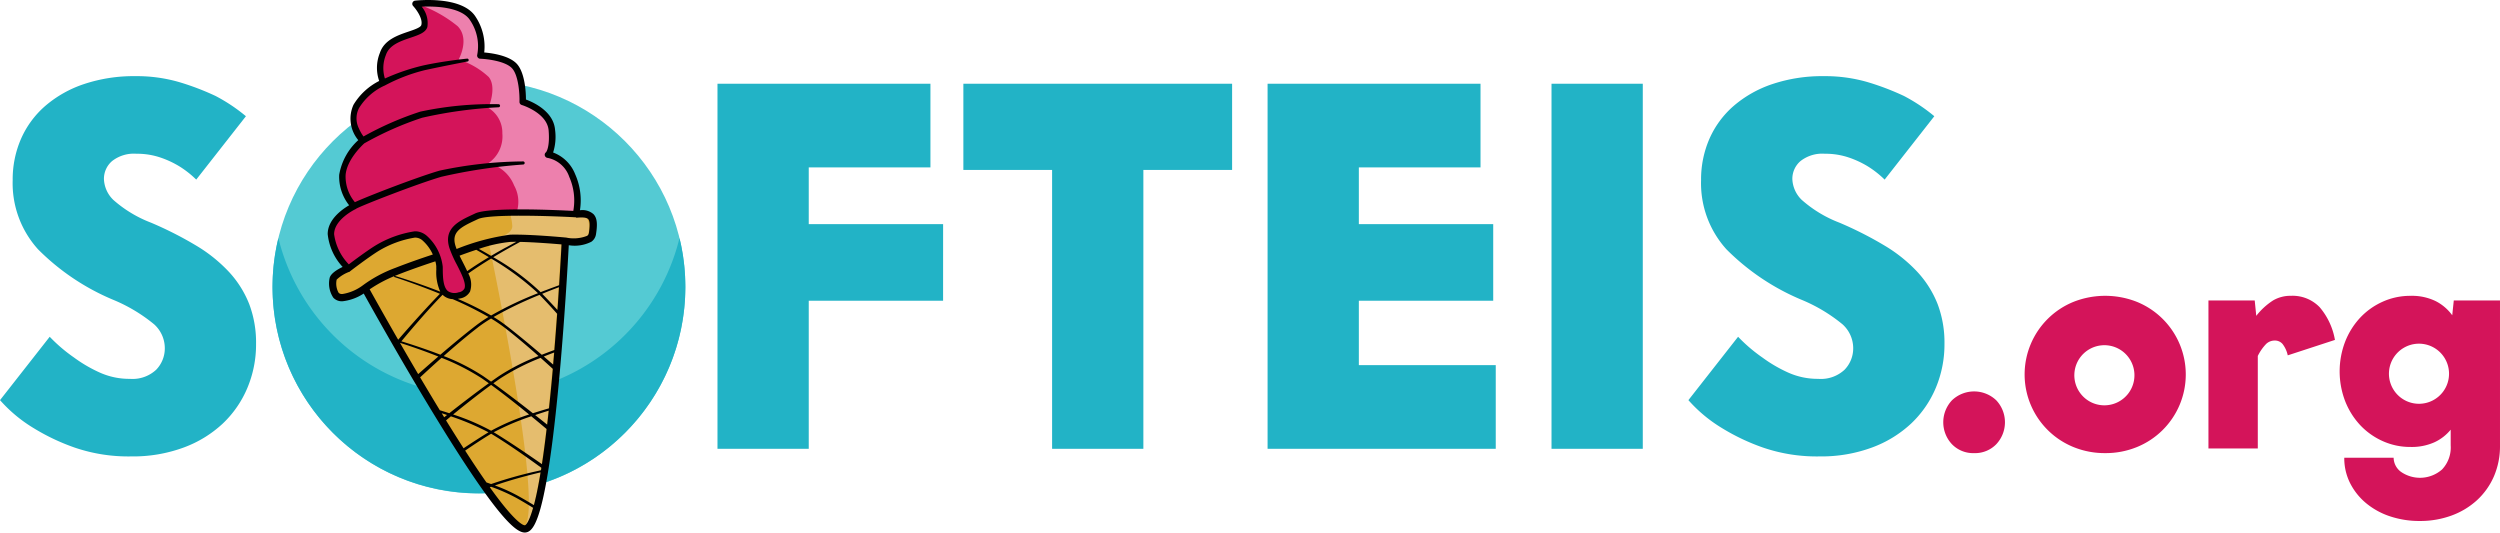 <svg xmlns="http://www.w3.org/2000/svg" width="269" height="57.303" viewBox="0 0 269 57.303"><g transform="translate(-141.068 -351.512)"><g transform="translate(170.391 351.512)"><circle cx="22.21" cy="22.21" r="22.21" transform="translate(0 8.676)" fill="#54cad3"/><path d="M270.931,462.486a22.218,22.218,0,0,1-21.579-16.939,22.21,22.21,0,1,0,43.159,0A22.218,22.218,0,0,1,270.931,462.486Z" transform="translate(-248.72 -419.933)" fill="#22b3c6"/><g transform="translate(5.938 0)"><path d="M298.395,436.323s-9.126-.514-10.681.224l-6.682,1.965a11.2,11.2,0,0,0-4.1,1.519c-1.171.738-3.007,2.151-3.007,2.151l.038-.039s-1.613.651-1.687,1.167-.154,2.073,1.024,2a5.351,5.351,0,0,0,2.4-1s14.455,26.252,17.253,25.884,4.31-30.961,4.31-30.961,2.705.463,2.907-.781C300.493,436.478,300,436.175,298.395,436.323Z" transform="translate(-271.771 -413.094)" fill="#dda831"/><g transform="translate(17.248 23.054)"><path d="M342.85,436.323s-3.577-.2-6.634-.171a4.885,4.885,0,0,1,.233,1.191c.124,1.254-2.61,1.5-2.61,1.5s6.378,29.958,3.768,31.031c-.285.117-.494.355-.2.316,2.8-.368,4.31-30.961,4.31-30.961s2.705.463,2.907-.781C344.948,436.478,344.457,436.176,342.85,436.323Z" transform="translate(-333.84 -436.149)" fill="#e5bd6e"/></g><path d="M273.792,381.339s-1.887-1.879-1.887-3.709,2.5-3,2.5-3a4.743,4.743,0,0,1-1.267-3.353c.13-1.952,2.178-3.719,2.178-3.719s-1.678-1.9-.68-3.676a6.611,6.611,0,0,1,2.937-2.572s-.767-.942-.073-3.068,4.151-1.964,4.455-3.006-.954-2.386-.954-2.386,4.829-.552,6.175,1.574a5.236,5.236,0,0,1,.811,3.979s2.82.087,3.731,1.215.824,3.775.824,3.775,2.964.88,3.137,3.049-.4,2.634-.4,2.634a3.428,3.428,0,0,1,2.6,2.249,6.521,6.521,0,0,1,.39,4.155s-9.126-.514-10.681.224-3.2,1.345-2.6,3.3,2.986,4.7.729,5.216-2.091-1.885-2.125-3.1S282.2,377.5,280.9,377.67a11.205,11.205,0,0,0-4.1,1.519C275.628,379.927,273.792,381.339,273.792,381.339Z" transform="translate(-271.528 -352.44)" fill="#d4145a"/><g transform="translate(9.595 0.347)"><path d="M322.613,371.327a3.428,3.428,0,0,0-2.6-2.249s.578-.465.4-2.634-3.138-3.049-3.138-3.049.087-2.647-.824-3.775-3.731-1.215-3.731-1.215a5.236,5.236,0,0,0-.811-3.979c-1.345-2.126-6.175-1.574-6.175-1.574a13.68,13.68,0,0,1,4.4,2.41c1.345,1.388.1,3.582.1,3.582a8.513,8.513,0,0,1,3.244,1.885c.911,1.128-.037,3.323-.037,3.323a3.112,3.112,0,0,1,1.5,2.751,3.494,3.494,0,0,1-1.5,3.192,3.976,3.976,0,0,1,2.765,2.4,3.6,3.6,0,0,1,.2,3.086c2.627.027,6.586,0,6.586,0A6.522,6.522,0,0,0,322.613,371.327Z" transform="translate(-305.744 -352.787)" fill="#ed80ad"/></g><path d="M299.12,374.557a1.805,1.805,0,0,0-1.459-.422,6.891,6.891,0,0,0-.515-3.879,4.077,4.077,0,0,0-2.373-2.335,5.515,5.515,0,0,0,.212-2.432c-.161-2.01-2.375-2.99-3.134-3.268,0-.719-.089-2.736-.9-3.745-.788-.976-2.741-1.246-3.589-1.318a5.8,5.8,0,0,0-.93-3.844c-1.444-2.283-6.3-1.756-6.505-1.732a.345.345,0,0,0-.213.578c.312.335,1.079,1.358.875,2.054-.075.258-.755.488-1.355.691-1.175.4-2.637.893-3.1,2.3a4.285,4.285,0,0,0-.075,3.019,6.79,6.79,0,0,0-2.762,2.559,3.6,3.6,0,0,0,.514,3.808,6.5,6.5,0,0,0-2.055,3.733,4.94,4.94,0,0,0,1.07,3.274c-.752.437-2.307,1.53-2.307,3.1a6.117,6.117,0,0,0,1.609,3.536c-.632.3-1.341.749-1.412,1.247a2.754,2.754,0,0,0,.407,2.061,1.241,1.241,0,0,0,1.027.382,5.185,5.185,0,0,0,2.245-.828c.824,1.485,3.991,7.151,7.379,12.721,6.878,11.31,8.974,13,9.951,12.995a.812.812,0,0,0,.108-.007c.615-.081,1.355-.775,2.186-5.309.476-2.594.932-6.181,1.355-10.659.624-6.594.995-13.228,1.085-14.938a3.958,3.958,0,0,0,2.425-.372,1.189,1.189,0,0,0,.5-.787C299.572,375.593,299.5,374.96,299.12,374.557Zm-25.606-.541a.348.348,0,0,0,.083-.056c.716-.392,6.592-2.679,9.141-3.423a57.6,57.6,0,0,1,8.825-1.323.167.167,0,0,0-.007-.333,44.27,44.27,0,0,0-9.011.994c-2.5.729-7.854,2.808-9.1,3.392a4.312,4.312,0,0,1-1-2.893c.111-1.66,1.784-3.232,2.029-3.453l.011,0a34.609,34.609,0,0,1,6.195-2.739,47.346,47.346,0,0,1,8.234-1.126.167.167,0,0,0-.007-.333,36.681,36.681,0,0,0-8.42.8,34.062,34.062,0,0,0-6.116,2.674,4.5,4.5,0,0,1-.5-.879,2.4,2.4,0,0,1,.024-2.185,6.279,6.279,0,0,1,2.718-2.4.157.157,0,0,0,.041-.014,18.5,18.5,0,0,1,4.3-1.656c1.929-.419,4.059-.83,4.618-.935a.157.157,0,0,0-.046-.309c-.593.063-2.764.309-4.714.733a22.557,22.557,0,0,0-4.137,1.407,3.763,3.763,0,0,1,.105-2.526c.354-1.083,1.58-1.5,2.663-1.865.869-.294,1.62-.548,1.8-1.151a2.752,2.752,0,0,0-.607-2.186,13.831,13.831,0,0,1,1.884.038c1.174.11,2.7.447,3.321,1.424a4.959,4.959,0,0,1,.771,3.7.345.345,0,0,0,.321.44c.741.023,2.809.264,3.474,1.087.68.842.771,2.846.748,3.547a.346.346,0,0,0,.246.342c.027.008,2.74.841,2.892,2.746.14,1.749-.231,2.277-.285,2.344a.319.319,0,0,0-.125.356.355.355,0,0,0,.324.251,3.1,3.1,0,0,1,2.308,2.048,6.276,6.276,0,0,1,.431,3.651c-1.757-.092-9.076-.43-10.555.272l-.315.148c-1.461.683-3.118,1.456-2.462,3.564a12.525,12.525,0,0,0,.811,1.819c.488.96,1.04,2.047.8,2.567a.839.839,0,0,1-.627.392,1.3,1.3,0,0,1-1.131-.125c-.54-.423-.555-1.57-.566-2.329,0-.113,0-.22-.006-.32a5.246,5.246,0,0,0-1.669-3.268,1.936,1.936,0,0,0-1.234-.525,1.335,1.335,0,0,0-.178.012,11.5,11.5,0,0,0-4.238,1.568c-.927.584-2.239,1.565-2.784,1.978a5.742,5.742,0,0,1-1.582-3.245C271.21,375.114,273.49,374.027,273.513,374.016Zm20.817,21.431q-.91.262-1.732.531c-1.343-1.056-2.854-2.215-4.254-3.223.249-.179.494-.352.734-.517a24.2,24.2,0,0,1,4.35-2.22c.452.4.893.8,1.315,1.186q-.069.779-.143,1.562Q294.467,394.166,294.331,395.447Zm-.028.256q-.083.77-.167,1.5c-.4-.322-.836-.668-1.294-1.029C293.331,396.005,293.821,395.85,294.3,395.7Zm-.835,6.407-.38.086a45.245,45.245,0,0,0-4.986,1.4q-.246-.087-.5-.173-1.042-1.487-2.292-3.426c.88-.6,1.755-1.181,2.566-1.676.075-.046.153-.092.231-.137.078.046.155.091.23.137,1.626.994,3.512,2.313,5.177,3.529Q293.489,401.982,293.468,402.11Zm-9.693-5.8a27.088,27.088,0,0,1,4.044,1.717l-.069.041c-.82.5-1.71,1.077-2.609,1.677q-.895-1.393-1.888-3Zm-.722.1-.266-.434q.288.093.575.189Zm5.049,1.447a24.189,24.189,0,0,0-4.088-1.747c1.3-1.061,2.742-2.2,4.088-3.183,1.346.979,2.791,2.122,4.088,3.183A24.183,24.183,0,0,0,288.1,397.861Zm-5.9-17.66c0,.1,0,.2.006.31a5.047,5.047,0,0,0,.424,2.388l-.375-.146c-2.266-.869-4.171-1.451-4.506-1.552.1-.041.2-.082.3-.122,1.681-.659,3.364-1.22,4.051-1.444A2.462,2.462,0,0,1,282.205,380.2Zm3.644,2.654a2.426,2.426,0,0,0-.2-1.911c.786-.557,1.625-1.1,2.457-1.608a28.559,28.559,0,0,1,5.044,3.728,37.224,37.224,0,0,0-5.044,2.4,32.7,32.7,0,0,0-3.585-1.788c.077-.012.155-.026.236-.045A1.486,1.486,0,0,0,285.85,382.855Zm-3.249.273c-1.45,1.486-3.1,3.337-4.494,4.943-1.514-2.631-2.658-4.683-3.069-5.423a14.4,14.4,0,0,1,2.651-1.421l-.026.09C277.705,381.329,279.947,382.045,282.6,383.128Zm-4.289,5.278c1.236.4,2.687.9,4.115,1.471-.769.661-1.507,1.308-2.167,1.893-.692-1.173-1.351-2.306-1.955-3.355Zm1.351.216c-.419-.136-.826-.264-1.213-.382,1.368-1.645,2.992-3.525,4.431-5l.024.01a1.554,1.554,0,0,0,.135.12,1.614,1.614,0,0,0,.925.331,37.748,37.748,0,0,1,3.861,1.921,14.982,14.982,0,0,0-1.3.882c-1.211.929-2.581,2.066-3.879,3.179Q281.287,389.151,279.663,388.621Zm7.014-1.874a15.61,15.61,0,0,1,1.425-.96,15.642,15.642,0,0,1,1.425.96c1.16.89,2.453,1.987,3.681,3.075a22.485,22.485,0,0,0-4.265,2.167c-.273.188-.555.386-.841.591-.287-.2-.569-.4-.842-.591A22.476,22.476,0,0,0,283,389.823C284.225,388.735,285.517,387.638,286.677,386.748Zm7.1,3.129c.372-.149.745-.292,1.117-.431q-.054.646-.111,1.3C294.456,390.463,294.12,390.171,293.777,389.876Zm-.223-.191c-1.3-1.112-2.668-2.249-3.88-3.179a14.934,14.934,0,0,0-1.3-.882,41.774,41.774,0,0,1,4.946-2.382c.609.622,1.251,1.318,1.893,2.039-.088,1.229-.188,2.543-.3,3.894Q294.206,389.43,293.554,389.685Zm.049-6.558c.635-.259,1.245-.5,1.808-.709-.049.758-.1,1.58-.166,2.448C294.686,384.258,294.131,383.668,293.6,383.128Zm.34-.375-.512.2-.066-.067a25.92,25.92,0,0,0-5.025-3.694c1.019-.616,2.018-1.176,2.888-1.647,1.592.034,3.63.2,4.457.271-.036.688-.124,2.28-.26,4.389C294.96,382.37,294.461,382.554,293.943,382.752Zm-4.271-4.6q-.825.454-1.57.895-.628-.37-1.31-.75a14.838,14.838,0,0,1,3.379-.753c.2-.007.415-.009.647-.008C290.453,377.731,290.068,377.937,289.672,378.155Zm-3.169.238c.443.253.9.52,1.361.8q-1.287.769-2.331,1.5c-.147-.325-.318-.661-.491-1-.112-.22-.225-.443-.331-.664C285.09,378.878,285.748,378.638,286.5,378.392Zm-14.4,4.756a.458.458,0,0,1-.406-.133,2.023,2.023,0,0,1-.209-1.41,3.961,3.961,0,0,1,1.448-.872l-.011-.026a.344.344,0,0,0,.037-.023c.018-.014,1.837-1.412,2.981-2.132a10.917,10.917,0,0,1,3.962-1.469,1.218,1.218,0,0,1,.874.354,4.475,4.475,0,0,1,1.055,1.465c-.716.234-2.389.793-4.061,1.449a14.1,14.1,0,0,0-3.481,1.877A4.962,4.962,0,0,1,272.1,383.149Zm8.365,8.971c.7-.646,1.485-1.369,2.309-2.1a24.207,24.207,0,0,1,4.349,2.22c.239.165.485.338.734.517-1.4,1.008-2.91,2.167-4.254,3.223-.327-.107-.666-.214-1.015-.319l-.148-.242C281.77,394.31,281.106,393.2,280.467,392.12Zm11.265,15.914c-.075.01-.81-.012-3.509-3.731-.085-.117-.171-.237-.258-.359l.136-.051a19.142,19.142,0,0,1,2.773,1.229c.559.314,1.149.666,1.75,1.036C292.111,407.957,291.753,408.032,291.733,408.034Zm.973-2.168c-.592-.356-1.172-.7-1.719-1a17.659,17.659,0,0,0-2.476-1.115c1.615-.563,3.37-1.037,4.92-1.407q-.088.532-.177,1.018C293.06,404.415,292.875,405.233,292.706,405.866Zm.865-4.408c-1.665-1.162-3.525-2.418-5.117-3.391l-.069-.041a27.1,27.1,0,0,1,4.044-1.717c.594.488,1.152.954,1.65,1.375Q293.83,399.769,293.571,401.458Zm5.045-24.841a.4.4,0,0,1-.182.277,3.906,3.906,0,0,1-2.274.182c-.01,0-.02,0-.029,0v0c-.162-.015-4-.373-5.986-.305a24.071,24.071,0,0,0-5.751,1.538c-.044-.114-.085-.226-.119-.333-.454-1.459.5-1.989,2.1-2.734l.318-.15c1.21-.574,8-.332,10.514-.191a.315.315,0,0,0,.051,0l0,.046c.735-.067,1.134-.022,1.292.147C298.729,375.282,298.751,375.782,298.616,376.617Z" transform="translate(-270.52 -351.512)"/></g></g><g transform="translate(350.163 383.341)"><path d="M912.014,512.771a3.175,3.175,0,0,1-2.389-.963,3.452,3.452,0,0,1,0-4.713,3.448,3.448,0,0,1,4.779,0,3.452,3.452,0,0,1,0,4.713A3.178,3.178,0,0,1,912.014,512.771Z" transform="translate(-908.695 -495.844)" fill="#d4145a"/><path d="M949.613,485.288a8.868,8.868,0,0,1-3.4-.647,8.431,8.431,0,0,1,0-15.632,9.263,9.263,0,0,1,6.8,0,8.431,8.431,0,0,1,0,15.632A8.871,8.871,0,0,1,949.613,485.288Zm0-5.144a3.234,3.234,0,1,0-2.373-.946A3.219,3.219,0,0,0,949.613,480.144Z" transform="translate(-932.189 -468.362)" fill="#d4145a"/><path d="M1022.337,468.362a4.039,4.039,0,0,1,3.1,1.228,7.35,7.35,0,0,1,1.643,3.518l-5.078,1.66a3.042,3.042,0,0,0-.564-1.228,1.077,1.077,0,0,0-.83-.365,1.335,1.335,0,0,0-.929.365,5.093,5.093,0,0,0-.9,1.294v9.956h-5.31V468.86h4.978l.167,1.659a7.3,7.3,0,0,1,1.809-1.659A3.692,3.692,0,0,1,1022.337,468.362Z" transform="translate(-984.935 -468.362)" fill="#d4145a"/><path d="M1082.516,468.86v15.6a8.173,8.173,0,0,1-.663,3.352,7.617,7.617,0,0,1-1.826,2.555,8.236,8.236,0,0,1-2.738,1.643,9.785,9.785,0,0,1-3.4.581,9.96,9.96,0,0,1-3.2-.5,7.93,7.93,0,0,1-2.572-1.41,6.759,6.759,0,0,1-1.726-2.157,5.962,5.962,0,0,1-.63-2.738h5.31a1.92,1.92,0,0,0,.78,1.51,3.592,3.592,0,0,0,4.431-.249,3.434,3.434,0,0,0,.929-2.589v-1.693a4.887,4.887,0,0,1-1.759,1.361,5.982,5.982,0,0,1-2.555.5,7.188,7.188,0,0,1-3.037-.647,7.526,7.526,0,0,1-2.423-1.742,8.117,8.117,0,0,1-1.593-2.572,8.939,8.939,0,0,1,0-6.339,8.124,8.124,0,0,1,1.593-2.572,7.53,7.53,0,0,1,2.423-1.742,7.192,7.192,0,0,1,3.037-.647,5.822,5.822,0,0,1,2.688.564,5.015,5.015,0,0,1,1.793,1.527l.166-1.593Zm-8.629,11.118a3.233,3.233,0,1,0-2.373-.946A3.22,3.22,0,0,0,1073.887,479.978Z" transform="translate(-1022.612 -468.362)" fill="#d4145a"/></g><g transform="translate(141.068 359.704)"><path d="M155.2,422.506a17.832,17.832,0,0,1-6.111-.955,22.78,22.78,0,0,1-4.419-2.1,15.487,15.487,0,0,1-3.6-3l5.347-6.82a16.945,16.945,0,0,0,2.619,2.237,15.135,15.135,0,0,0,2.755,1.61,7.739,7.739,0,0,0,3.246.682,3.732,3.732,0,0,0,2.837-.982,3.3,3.3,0,0,0,.927-2.346,3.461,3.461,0,0,0-1.146-2.537,17.307,17.307,0,0,0-4.419-2.646,25.016,25.016,0,0,1-8.075-5.428,10.593,10.593,0,0,1-2.728-7.447,10.918,10.918,0,0,1,.9-4.446,10.019,10.019,0,0,1,2.619-3.546,12.422,12.422,0,0,1,4.174-2.346,16.853,16.853,0,0,1,5.51-.845,16.245,16.245,0,0,1,4.856.682,27.984,27.984,0,0,1,3.764,1.446,18.387,18.387,0,0,1,3.273,2.182l-5.347,6.82a10.392,10.392,0,0,0-1.8-1.418,10.216,10.216,0,0,0-2.046-.955,7.832,7.832,0,0,0-2.592-.409,3.791,3.791,0,0,0-2.619.791,2.515,2.515,0,0,0-.873,1.937,3.293,3.293,0,0,0,1.009,2.237,13.214,13.214,0,0,0,4.065,2.455,39.3,39.3,0,0,1,4.883,2.482,16.039,16.039,0,0,1,3.519,2.837,11.05,11.05,0,0,1,2.155,3.437,11.683,11.683,0,0,1,.737,4.283,12.071,12.071,0,0,1-.927,4.719,11.292,11.292,0,0,1-2.646,3.846,12.469,12.469,0,0,1-4.228,2.591A15.719,15.719,0,0,1,155.2,422.506Z" transform="translate(-141.068 -381.588)" fill="#22b3c6"/><path d="M448.755,407.943H434.3v15.931h-9.82V384.592h22.914v9H434.3V399.7h14.458Z" transform="translate(-347.279 -383.774)" fill="#22b3c6"/><path d="M550.532,393.867h-9.548v30.007h-9.82V393.867h-9.548v-9.275h28.916Z" transform="translate(-417.958 -383.774)" fill="#22b3c6"/><path d="M666.339,414.871v9H641.788V384.592H664.7v9H651.608V399.7h14.458v8.238H651.608v6.929Z" transform="translate(-505.396 -383.774)" fill="#22b3c6"/><path d="M753.948,384.592h9.82v39.281h-9.82Z" transform="translate(-587.005 -383.774)" fill="#22b3c6"/><path d="M822.155,422.506a17.834,17.834,0,0,1-6.111-.955,22.778,22.778,0,0,1-4.419-2.1,15.48,15.48,0,0,1-3.6-3l5.346-6.82a16.95,16.95,0,0,0,2.619,2.237,15.142,15.142,0,0,0,2.755,1.61,7.741,7.741,0,0,0,3.246.682,3.731,3.731,0,0,0,2.837-.982,3.3,3.3,0,0,0,.928-2.346,3.462,3.462,0,0,0-1.146-2.537,17.313,17.313,0,0,0-4.419-2.646,25.021,25.021,0,0,1-8.075-5.428,10.593,10.593,0,0,1-2.728-7.447,10.919,10.919,0,0,1,.9-4.446,10.021,10.021,0,0,1,2.619-3.546,12.42,12.42,0,0,1,4.174-2.346,16.855,16.855,0,0,1,5.51-.845,16.248,16.248,0,0,1,4.856.682,27.978,27.978,0,0,1,3.764,1.446,18.392,18.392,0,0,1,3.274,2.182l-5.346,6.82a10.409,10.409,0,0,0-1.8-1.418,10.221,10.221,0,0,0-2.046-.955,7.833,7.833,0,0,0-2.592-.409,3.79,3.79,0,0,0-2.619.791,2.514,2.514,0,0,0-.873,1.937,3.293,3.293,0,0,0,1.01,2.237,13.214,13.214,0,0,0,4.064,2.455,39.3,39.3,0,0,1,4.883,2.482,16.033,16.033,0,0,1,3.519,2.837,11.05,11.05,0,0,1,2.155,3.437,11.689,11.689,0,0,1,.737,4.283,12.07,12.07,0,0,1-.928,4.719A11.283,11.283,0,0,1,832,418.96a12.47,12.47,0,0,1-4.228,2.591A15.717,15.717,0,0,1,822.155,422.506Z" transform="translate(-626.352 -381.588)" fill="#22b3c6"/></g></g></svg>